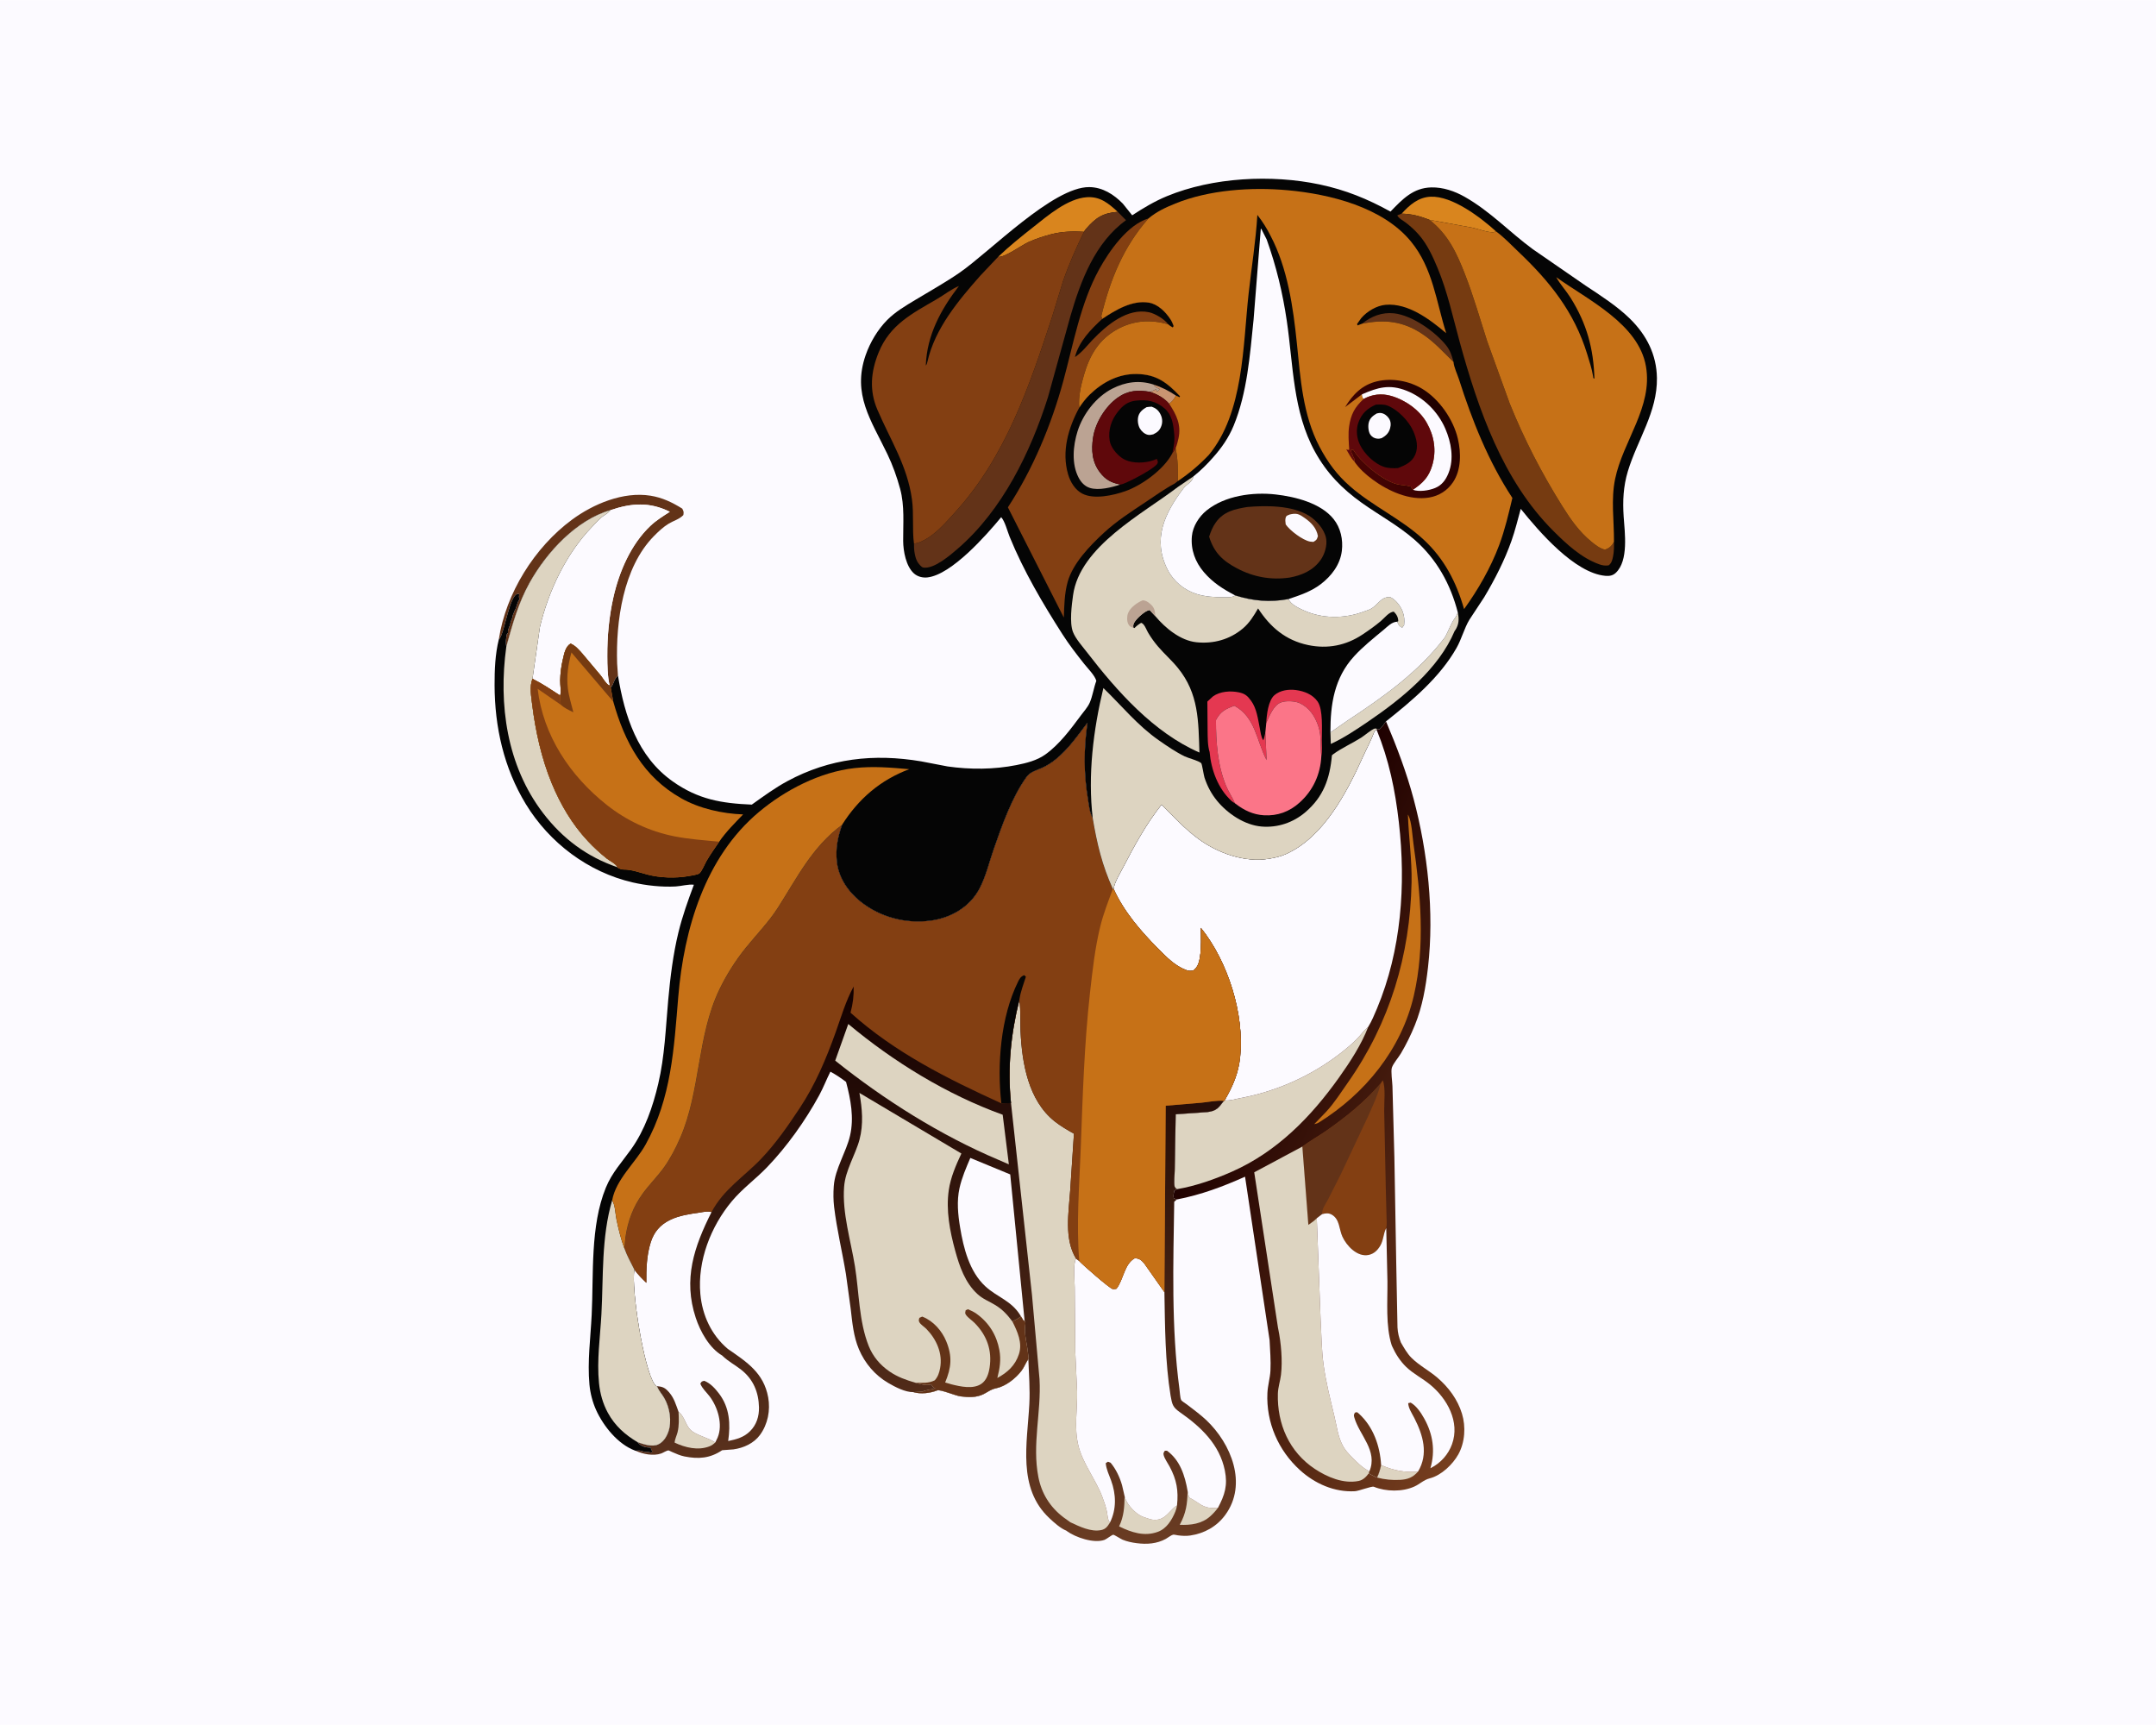 <svg version="1.1" xmlns="http://www.w3.org/2000/svg" style="display: block;" viewBox="0 0 2048 1638" width="1280" height="1024">
<defs>
	<linearGradient id="Gradient1" gradientUnits="userSpaceOnUse" x1="1170.15" y1="994.531" x2="1493.58" y2="1141.9">
		<stop class="stop0" offset="0" stop-opacity="1" stop-color="rgb(30,0,0)"/>
		<stop class="stop1" offset="1" stop-opacity="1" stop-color="rgb(119,63,31)"/>
	</linearGradient>
	<linearGradient id="Gradient2" gradientUnits="userSpaceOnUse" x1="872.069" y1="937.484" x2="893.431" y2="1473">
		<stop class="stop0" offset="0" stop-opacity="1" stop-color="rgb(19,0,0)"/>
		<stop class="stop1" offset="1" stop-opacity="1" stop-color="rgb(106,60,35)"/>
	</linearGradient>
	<linearGradient id="Gradient3" gradientUnits="userSpaceOnUse" x1="1371.59" y1="392.188" x2="1293.1" y2="441.743">
		<stop class="stop0" offset="0" stop-opacity="1" stop-color="rgb(31,0,0)"/>
		<stop class="stop1" offset="1" stop-opacity="1" stop-color="rgb(70,3,3)"/>
	</linearGradient>
</defs>
<path transform="translate(0,0)" fill="rgb(252,250,255)" d="M -0 -0 L 2048 0 L 2048 1638 L -0 1638 L -0 -0 z"/>
<path transform="translate(0,0)" fill="rgb(99,51,24)" d="M 473.83 607.117 C 480.482 563.259 507.718 519.709 543.242 493.468 C 563.647 478.397 592.108 466.464 617.932 470.611 C 629.097 472.404 638.57 476.935 648.084 482.89 C 649.425 485.624 649.636 485.832 649.126 489 C 645.429 492.945 639.878 494.356 635.3 497.113 C 630.041 500.282 625.387 504.679 621.105 509.038 C 591.876 538.789 584.875 590.113 586.224 630.163 L 587.017 641.517 C 582.762 645.326 583.267 649.681 580.123 652.914 L 579.096 650.871 C 577.047 642.256 576.919 631.8 576.885 622.929 C 576.812 604.326 578.484 585.811 582.549 567.624 C 588.074 542.905 599.224 516.837 617.842 499.229 C 623.371 494 629.882 489.982 636.269 485.899 C 617.016 476.384 600.029 477.561 580.003 484.302 C 547.359 493.643 519.214 524.432 503.137 553.219 C 492.343 572.544 486.763 592.946 480.936 614.103 C 480.18 609.771 480.614 606.243 481.51 602 L 482.5 601 C 482.471 599.993 482.433 599.123 482.711 598.141 L 483.005 597.25 L 483.755 595 L 484.5 594 C 484.697 592.308 484.786 590.866 485.487 589.297 C 485.976 588.201 486.491 587.189 486.755 586 C 487.011 584.848 486.963 584.291 487.474 583.143 L 488.005 582.005 L 488.755 580 C 489.581 578.559 490.021 577.646 490.51 576 C 491.061 574.145 491.856 571.679 492.755 570 L 493.5 569 C 492.746 566.953 492.994 566.22 493.225 564.087 L 491.75 563.944 C 484.342 564.257 479.109 600.454 474.827 605.933 L 473.83 607.117 z"/>
<path transform="translate(0,0)" fill="rgb(252,250,255)" d="M 580.003 484.302 C 600.029 477.561 617.016 476.384 636.269 485.899 C 629.882 489.982 623.371 494 617.842 499.229 C 599.224 516.837 588.074 542.905 582.549 567.624 C 578.484 585.811 576.812 604.326 576.885 622.929 C 576.919 631.8 577.047 642.256 579.096 650.871 L 578.325 650.62 C 575.785 649.374 572.65 644.007 570.857 641.665 L 553.078 620.5 C 549.862 616.962 546.535 612.922 542 611.097 C 536.952 614.183 535.97 620.644 534.665 626.107 C 533.108 632.621 532.256 639.302 532.125 646 C 532.042 650.289 533.232 656.504 532.124 660.431 C 523.258 654.683 515.347 649.258 505.817 644.512 L 512.898 595.253 C 521.065 560.919 537.883 525.512 562.577 499.984 C 566.154 496.286 569.875 491.755 574.305 489.094 C 576.355 487.863 577.766 486.69 579.412 484.944 L 580.003 484.302 z"/>
<path transform="translate(0,0)" fill="url(#Gradient1)" d="M 1307.85 692.009 L 1310.46 692.502 C 1312.94 690.177 1314.73 687.752 1316.59 684.943 C 1326.71 708.74 1336.09 733.466 1342.76 758.474 C 1356.29 809.202 1362.46 866.28 1356.48 918.5 C 1354.31 937.432 1351.21 955.626 1344.02 973.405 C 1340.31 982.589 1335.76 991.856 1330.71 1000.37 C 1328.37 1004.32 1323.61 1009.65 1322.17 1013.79 C 1321.03 1017.03 1322.57 1027.25 1322.69 1031.38 L 1324.54 1099.25 L 1326.28 1198.44 L 1327.49 1260.65 C 1327.78 1265.81 1328.85 1270.09 1330.72 1274.9 C 1333.62 1279.86 1336.64 1285.32 1340.72 1289.41 C 1347.91 1296.59 1357.53 1301.58 1365.3 1308.24 C 1375.99 1317.41 1384.59 1328.95 1388.75 1342.52 C 1392.53 1354.87 1391.61 1369.79 1385.24 1381.22 C 1379.9 1390.8 1369.09 1401.11 1358.23 1403.9 C 1352.27 1405.43 1348.99 1409.22 1343.55 1411.69 C 1332.08 1416.91 1316.59 1416.61 1305.03 1411.92 C 1303.05 1411.11 1290.91 1415.94 1287 1416.16 C 1267.56 1417.22 1249.07 1409.02 1234.84 1396.11 C 1214.25 1377.42 1202.63 1350.81 1203.92 1322.88 C 1204.25 1315.72 1206.43 1308.77 1206.81 1301.62 C 1207.31 1292.14 1206.42 1282.2 1206 1272.71 L 1182.68 1117.42 C 1161.51 1126.91 1140.76 1134.65 1117.9 1139.05 L 1114.97 1138 C 1114.51 1135.29 1114.87 1133.41 1115.5 1130.76 L 1118.16 1129.26 L 1117 1128.65 C 1116.92 1128.59 1115.88 1127.18 1115.84 1127 C 1114.9 1122.66 1115.87 1115.69 1115.89 1111.12 L 1116.81 1058.17 L 1147 1056.05 C 1155.63 1054.94 1157.47 1052.09 1162.6 1045.39 L 1163.29 1044.91 C 1171.07 1031.34 1176.39 1019.35 1178.01 1003.69 C 1182.2 963.009 1166.38 912.93 1140.71 881.105 C 1140.88 890.131 1141.24 899.227 1139.96 908.194 C 1139.25 913.242 1137.98 918.335 1133.71 921.5 C 1130.85 922.22 1129.26 922.13 1126.5 921.074 C 1115.88 917.021 1108.05 908.844 1100.21 900.958 C 1083.66 884.33 1067.56 865.687 1057.8 844.082 C 1058.92 837.122 1063.78 829.558 1067.03 823.282 C 1077.6 802.801 1088.95 782.091 1103.35 764.017 C 1114.65 775.128 1125.29 786.853 1138.07 796.315 C 1156.38 809.867 1182.12 819.241 1205.11 815.464 L 1206.5 815.218 C 1211.75 814.369 1216.61 813.138 1221.5 810.967 C 1257.27 795.076 1279.53 752.17 1294.9 718 C 1298.33 710.378 1302.48 702.852 1305.35 695.017 C 1305.88 693.567 1306.37 693.631 1307.65 692.864 L 1307.85 692.009 z"/>
<path transform="translate(0,0)" fill="rgb(221,212,193)" d="M 1311.93 1391.31 C 1323.56 1396.41 1334.25 1398.55 1346.97 1397.54 C 1342.1 1403.04 1337.37 1404.96 1330 1405.37 C 1322.59 1405.78 1315.26 1405.09 1308.08 1403.18 C 1309.96 1399.21 1311 1395.58 1311.93 1391.31 z"/>
<path transform="translate(0,0)" fill="rgb(198,113,23)" d="M 1337.4 773.5 L 1337.76 774.054 C 1341.06 780.289 1341.61 793.805 1342.66 801.186 C 1349.41 848.798 1354 898.097 1342.99 945.525 C 1331.16 996.45 1296.62 1038.67 1252.82 1065.93 C 1251.29 1066.9 1250.18 1067.07 1248.42 1067.5 L 1259.88 1055.59 C 1267.54 1047.29 1273.91 1037.21 1280.39 1027.98 C 1320.22 971.312 1339.53 906.939 1340.86 837.861 C 1341.28 816.232 1338.18 795.682 1337.42 774.289 L 1337.4 773.5 z"/>
<path transform="translate(0,0)" fill="rgb(131,63,18)" d="M 1311.44 1028.95 L 1313.5 1025.87 C 1316.4 1032.9 1314.72 1046.75 1314.86 1054.82 L 1316.36 1127.7 L 1317.06 1155.08 C 1317.08 1158.48 1317.58 1162.93 1316.81 1166.19 C 1313.98 1171.46 1314.32 1177.59 1311.08 1183.05 C 1308.52 1187.35 1305.08 1190.71 1299.98 1191.75 C 1289.38 1193.92 1279.18 1183.16 1275.16 1174.36 C 1271.93 1167.29 1272.71 1157.92 1265.13 1153.5 C 1262.05 1151.7 1259.15 1152.12 1255.88 1153 L 1250.82 1156.88 C 1248.4 1159.37 1245.65 1161.22 1242.82 1163.19 L 1237.11 1088.81 C 1244.51 1083.33 1252.68 1078.81 1260.25 1073.52 C 1279.09 1060.35 1296.39 1046.4 1311.44 1028.95 z"/>
<path transform="translate(0,0)" fill="rgb(99,51,24)" d="M 1237.11 1088.81 C 1244.51 1083.33 1252.68 1078.81 1260.25 1073.52 C 1279.09 1060.35 1296.39 1046.4 1311.44 1028.95 C 1309.06 1039.75 1303.8 1050.45 1299.33 1060.56 L 1273.35 1115.71 L 1261.81 1138.49 C 1259.49 1143.01 1255.61 1147.85 1255.88 1153 L 1250.82 1156.88 C 1248.4 1159.37 1245.65 1161.22 1242.82 1163.19 L 1237.11 1088.81 z"/>
<path transform="translate(0,0)" fill="rgb(221,212,193)" d="M 1163.29 1044.91 L 1164.32 1045 C 1168.61 1045.29 1174.09 1043.54 1178.35 1042.75 C 1212.69 1036.41 1245.79 1021.55 1273.36 1000.12 C 1278.75 995.922 1284.1 991.505 1288.9 986.625 C 1292.4 983.056 1295.16 979.103 1298.93 975.748 L 1299.72 975.064 C 1293.07 992.232 1282.6 1008.24 1271.99 1023.18 C 1245.28 1060.75 1212.93 1093.79 1170.18 1112.67 C 1153.8 1119.9 1135.82 1126.25 1118.16 1129.26 L 1117 1128.65 C 1116.92 1128.59 1115.88 1127.18 1115.84 1127 C 1114.9 1122.66 1115.87 1115.69 1115.89 1111.12 L 1116.81 1058.17 L 1147 1056.05 C 1155.63 1054.94 1157.47 1052.09 1162.6 1045.39 L 1163.29 1044.91 z"/>
<path transform="translate(0,0)" fill="rgb(221,212,193)" d="M 1237.11 1088.81 L 1242.82 1163.19 C 1245.65 1161.22 1248.4 1159.37 1250.82 1156.88 L 1254.44 1252.94 C 1255.27 1267.35 1255.33 1281.95 1257.28 1296.25 C 1259.54 1312.72 1263.74 1329.02 1267.6 1345.17 C 1269.83 1354.53 1270.79 1363.66 1275.24 1372.37 C 1278.42 1378.61 1284.22 1383.83 1289.19 1388.68 C 1292.13 1391.55 1294.95 1393.87 1298.5 1395.98 L 1300.81 1397.32 L 1300.17 1399.21 C 1297.65 1402.62 1294.81 1405.56 1290.48 1406.43 C 1276.13 1409.3 1260.8 1402.79 1249.08 1395.05 C 1224.6 1378.89 1213.06 1352.17 1213.86 1323.5 C 1214.03 1317.38 1216.08 1311.66 1216.81 1305.63 C 1218.43 1292.31 1216.89 1275.01 1214.18 1261.91 L 1213.97 1260.91 L 1191.4 1113.25 L 1237.11 1088.81 z"/>
<path transform="translate(0,0)" fill="rgb(252,250,255)" d="M 1255.88 1153 C 1259.15 1152.12 1262.05 1151.7 1265.13 1153.5 C 1272.71 1157.92 1271.93 1167.29 1275.16 1174.36 C 1279.18 1183.16 1289.38 1193.92 1299.98 1191.75 C 1305.08 1190.71 1308.52 1187.35 1311.08 1183.05 C 1314.32 1177.59 1313.98 1171.46 1316.81 1166.19 L 1317.94 1216.8 C 1318.13 1236.17 1316.1 1258.98 1321.97 1277.5 L 1322.56 1278.83 C 1325.71 1285.86 1330.09 1292.62 1335.64 1298.01 C 1342.45 1304.62 1350.99 1308.8 1358.28 1314.74 C 1374.7 1328.1 1387.01 1350.31 1379.25 1371.59 C 1375.74 1381.24 1368.6 1389.26 1359.41 1393.99 L 1358.77 1394.28 C 1363.58 1377.77 1361.17 1361.98 1352.9 1347.13 C 1349.89 1341.74 1345.47 1335.01 1340 1332 L 1337.66 1332.5 C 1337.82 1337.31 1341.28 1342.33 1343.46 1346.59 C 1351.76 1362.85 1357.12 1380.72 1346.97 1397.54 C 1334.25 1398.55 1323.56 1396.41 1311.93 1391.31 C 1311 1395.58 1309.96 1399.21 1308.08 1403.18 C 1305.28 1402.17 1302.76 1400.67 1300.17 1399.21 L 1300.81 1397.32 L 1298.5 1395.98 C 1294.95 1393.87 1292.13 1391.55 1289.19 1388.68 C 1284.22 1383.83 1278.42 1378.61 1275.24 1372.37 C 1270.79 1363.66 1269.83 1354.53 1267.6 1345.17 C 1263.74 1329.02 1259.54 1312.72 1257.28 1296.25 C 1255.33 1281.95 1255.27 1267.35 1254.44 1252.94 L 1250.82 1156.88 L 1255.88 1153 z"/>
<path transform="translate(0,0)" fill="rgb(99,51,24)" d="M 1300.81 1397.32 C 1309.06 1377.61 1291.28 1363.04 1286.47 1346.11 C 1285.82 1343.82 1286 1343.47 1287.06 1341.5 L 1289 1341.05 L 1290.65 1342.31 C 1304.53 1354.85 1310.88 1373.18 1311.93 1391.31 C 1311 1395.58 1309.96 1399.21 1308.08 1403.18 C 1305.28 1402.17 1302.76 1400.67 1300.17 1399.21 L 1300.81 1397.32 z"/>
<path transform="translate(0,0)" fill="rgb(252,250,255)" d="M 1057.8 844.082 C 1058.92 837.122 1063.78 829.558 1067.03 823.282 C 1077.6 802.801 1088.95 782.091 1103.35 764.017 C 1114.65 775.128 1125.29 786.853 1138.07 796.315 C 1156.38 809.867 1182.12 819.241 1205.11 815.464 L 1206.5 815.218 C 1211.75 814.369 1216.61 813.138 1221.5 810.967 C 1257.27 795.076 1279.53 752.17 1294.9 718 C 1298.33 710.378 1302.48 702.852 1305.35 695.017 C 1305.88 693.567 1306.37 693.631 1307.65 692.864 C 1319.44 721.804 1325.27 750.042 1328.8 780.954 C 1335.57 840.256 1331.19 902.301 1307.96 957.83 C 1305.59 963.496 1302.92 969.834 1299.72 975.064 L 1298.93 975.748 C 1295.16 979.103 1292.4 983.056 1288.9 986.625 C 1284.1 991.505 1278.75 995.922 1273.36 1000.12 C 1245.79 1021.55 1212.69 1036.41 1178.35 1042.75 C 1174.09 1043.54 1168.61 1045.29 1164.32 1045 L 1163.29 1044.91 C 1171.07 1031.34 1176.39 1019.35 1178.01 1003.69 C 1182.2 963.009 1166.38 912.93 1140.71 881.105 C 1140.88 890.131 1141.24 899.227 1139.96 908.194 C 1139.25 913.242 1137.98 918.335 1133.71 921.5 C 1130.85 922.22 1129.26 922.13 1126.5 921.074 C 1115.88 917.021 1108.05 908.844 1100.21 900.958 C 1083.66 884.33 1067.56 865.687 1057.8 844.082 z"/>
<path transform="translate(0,0)" fill="url(#Gradient2)" d="M 799.903 783.148 C 795.743 794.942 793.586 805.613 794.923 818.203 C 796.541 833.445 805.705 846.865 817.534 856.229 C 836.113 870.935 860.063 877.305 883.554 874.285 C 902.995 871.785 921.061 861.584 930.444 843.772 C 936.599 832.089 939.679 818.578 944.024 806.118 C 951.684 784.149 961.237 757.064 974.931 738.014 C 978.773 732.67 984.259 731.656 990 729.051 C 994.586 726.97 999.127 724.055 1003.03 720.876 C 1014.98 711.125 1023.7 698.43 1032.98 686.27 C 1029.46 711.11 1029.33 734.22 1033.48 759.003 C 1034.44 764.77 1034.95 771.084 1037.66 776.308 L 1038 776.955 C 1042.02 801.036 1046.94 821.667 1057.1 844.082 L 1057.8 844.082 C 1067.56 865.687 1083.66 884.33 1100.21 900.958 C 1108.05 908.844 1115.88 917.021 1126.5 921.074 C 1129.26 922.13 1130.85 922.22 1133.71 921.5 C 1137.98 918.335 1139.25 913.242 1139.96 908.194 C 1141.24 899.227 1140.88 890.131 1140.71 881.105 C 1166.38 912.93 1182.2 963.009 1178.01 1003.69 C 1176.39 1019.35 1171.07 1031.34 1163.29 1044.91 L 1162.6 1045.39 C 1157.47 1052.09 1155.63 1054.94 1147 1056.05 L 1116.81 1058.17 L 1115.89 1111.12 C 1115.87 1115.69 1114.9 1122.66 1115.84 1127 C 1115.88 1127.18 1116.92 1128.59 1117 1128.65 L 1118.16 1129.26 L 1115.5 1130.76 C 1114.87 1133.41 1114.51 1135.29 1114.97 1138 L 1117.9 1139.05 L 1115.4 1141.22 C 1114.53 1199.97 1112.53 1260.65 1120.36 1319.02 C 1120.79 1321.67 1120.91 1327.4 1122.04 1329.57 C 1122.59 1330.63 1126.56 1333.07 1127.65 1333.91 C 1133.73 1338.63 1140.18 1343.27 1145.79 1348.55 C 1169.55 1370.95 1185.24 1409.46 1163.93 1438.64 C 1155.85 1449.69 1144.01 1456.29 1130.54 1458.24 C 1126.57 1458.82 1122.9 1458.56 1118.93 1458.06 C 1117.91 1457.94 1115.28 1457.23 1114.36 1457.43 C 1112.58 1457.8 1109.21 1460.45 1107.47 1461.4 C 1098.85 1466.14 1089.37 1466.74 1079.74 1465.5 C 1075.19 1464.92 1070.53 1463.95 1066.29 1462.18 C 1064.76 1461.54 1058.42 1457.46 1057.49 1457.5 C 1056.18 1457.56 1051.1 1461.67 1049.19 1462.36 C 1039.1 1466.03 1021.53 1459.98 1013.42 1454.02 L 1012.93 1453.62 C 1007.35 1451.45 1001.14 1445.8 996.781 1441.71 C 966.236 1413.1 975.836 1370.43 977.767 1333.5 C 978.516 1319.18 977.354 1305.01 976.831 1290.72 L 976.402 1291.34 C 974.169 1294.64 972.82 1298.45 970.439 1301.6 C 964.882 1308.97 955.373 1316.49 946.222 1318.38 C 941.067 1319.45 938.942 1321.57 934.5 1323.84 C 927.51 1327.4 919.902 1327.01 912.394 1326.07 C 907.652 1325.47 893.158 1319.25 890.285 1320.4 C 883.667 1323.06 874.532 1324.11 867.621 1322.05 C 859.826 1322.19 850.19 1317.1 843.692 1313.3 C 831.145 1305.97 821.555 1294.65 815.89 1281.3 C 810.782 1269.26 809.579 1255.97 808.113 1243.12 L 803.566 1209.96 C 800.064 1188.56 794.868 1167.53 792.308 1145.95 C 791.558 1139.63 791.551 1133.16 791.97 1126.82 C 792.563 1117.86 795.658 1109.9 799 1101.66 C 802.085 1094.06 805.592 1086.45 807.463 1078.43 C 811.418 1061.49 808.058 1043.93 803.678 1027.4 C 798.857 1023.73 794.12 1020.55 788.791 1017.67 C 785.054 1025.09 782.106 1032.88 778.122 1040.18 C 765.058 1064.14 747.595 1088.72 728.646 1108.43 C 717.892 1119.62 705.242 1128.72 695.242 1140.66 C 675.224 1164.55 662.41 1197.45 665.274 1228.85 C 667.123 1249.13 675.728 1267.79 691.371 1280.99 C 709.547 1293.55 725.454 1303.74 729.705 1327.03 C 731.95 1339.33 729.311 1352.67 721.88 1362.74 C 716.005 1370.71 706.341 1375.07 696.719 1376.41 L 686 1377.21 C 674.455 1384.96 663.509 1385.8 650.109 1383.11 C 645.997 1382.29 642.167 1380.51 638.33 1378.87 C 637.917 1378.7 635.216 1377.33 634.847 1377.37 C 633.126 1377.55 629.886 1379.68 628.043 1380.32 C 620.592 1382.91 610.839 1380.97 603.86 1377.74 L 604.882 1377.63 L 606.166 1377.52 C 608.951 1377.25 610.917 1378.91 613.651 1378.82 C 615.532 1378.75 617.159 1379.16 619 1379.51 L 619.51 1378 L 618.307 1376.07 L 618.505 1374.75 L 617.82 1374.75 C 613.211 1374.65 609.35 1373.74 606.167 1370.24 L 605.599 1369.58 C 611.202 1371.49 619.227 1374.29 625 1371.81 C 629.844 1369.72 632.91 1364.96 634.692 1360.19 C 638.458 1350.11 636.259 1336.66 630.88 1327.5 C 628.764 1323.9 626.22 1321.2 624.432 1317.3 L 624.036 1316.41 C 622.854 1316.24 622.437 1315.49 621.764 1314.56 C 611.519 1300.4 599.397 1223.94 602.587 1205.7 C 599.217 1198.79 595.599 1192.71 593.062 1185.36 L 594.184 1174.38 C 596.454 1159.36 601.443 1145.91 610.41 1133.56 C 616.673 1124.93 624.342 1117.41 630.62 1108.71 C 636.626 1100.38 641.948 1090.07 646.046 1080.66 C 665.53 1035.96 661.927 984.006 683.391 939.453 C 689.971 925.796 698.515 912.295 708.003 900.478 C 718.141 887.852 730.017 875.778 738.757 862.14 C 757.373 833.092 771.255 804.343 799.903 783.148 z"/>
<path transform="translate(0,0)" fill="rgb(221,212,193)" d="M 1128.11 1415.91 L 1129.5 1422.12 L 1130.84 1422.81 C 1139.71 1427.49 1142.56 1432.46 1153.63 1432.06 L 1156.94 1431.94 C 1154.9 1434.71 1152.37 1437.48 1149.83 1439.78 C 1141.6 1447.24 1131.22 1448.48 1120.64 1448.06 C 1126.64 1436.99 1127.88 1428.33 1128.11 1415.91 z"/>
<path transform="translate(0,0)" fill="rgb(221,212,193)" d="M 644.536 1340.67 L 645.173 1341.21 C 650.491 1345.85 651.369 1353.65 656.105 1358.05 C 661.574 1363.13 672.798 1365.38 679.465 1369.83 C 677.762 1371.41 676.155 1372.68 673.965 1373.53 C 663.078 1377.75 650.969 1374.76 640.844 1370.01 C 640.988 1366.83 642.843 1363.29 643.616 1360.14 C 645.205 1353.65 644.866 1347.28 644.536 1340.67 z"/>
<path transform="translate(0,0)" fill="rgb(221,212,193)" d="M 1068.27 1420.91 C 1069.69 1427.48 1076.2 1434.78 1081.81 1438.44 C 1084.57 1440.24 1087.39 1441.11 1090.5 1442.09 L 1091.67 1442.48 C 1095.43 1443.69 1099.94 1443.72 1103.54 1441.97 C 1109.55 1439.05 1112.67 1432.88 1118.05 1429.66 C 1117.75 1431.71 1117.25 1433.62 1116.46 1435.53 C 1113.21 1443.36 1108.34 1451.58 1099.93 1454.7 C 1087.03 1459.48 1074.71 1455.25 1063.04 1449.59 C 1067.57 1440.2 1068.1 1431.12 1068.27 1420.91 z"/>
<path transform="translate(0,0)" fill="rgb(252,250,255)" d="M 969.793 1250.04 L 969.209 1249.06 C 960.666 1235.13 947.302 1231.9 936.151 1221.7 C 920.877 1207.74 915.224 1185.19 911.988 1165.5 C 909.967 1153.2 908.733 1140.63 911.432 1128.34 C 913.608 1118.44 917.742 1108.91 921.722 1099.61 L 959.622 1115.26 L 973.225 1253.72 L 972.512 1254.48 L 969.793 1250.04 z"/>
<path transform="translate(0,0)" fill="rgb(221,212,193)" d="M 805.781 972.393 C 848.738 1008.33 899.653 1039.52 952.457 1058.57 L 958.325 1105.69 L 948.248 1101.32 C 893.19 1078 840.05 1044.51 793.372 1007.19 L 805.781 972.393 z"/>
<path transform="translate(0,0)" fill="rgb(252,250,255)" d="M 602.587 1205.7 C 605.971 1210.38 609.837 1214.24 613.995 1218.23 C 613.825 1205.32 614.219 1192.04 618.174 1179.64 C 621.272 1169.92 627.069 1163.17 636.193 1158.64 C 645.096 1154.21 655.434 1152.82 665.167 1151.4 C 668.678 1150.88 672.458 1149.9 675.9 1151.03 C 659.258 1184.04 648.794 1214.81 660.917 1251.52 C 665.181 1264.43 673.825 1280.19 686.016 1287.28 L 686.585 1287.84 C 691.828 1292.87 698.426 1296.33 704.12 1300.82 C 715.58 1309.87 720.661 1322.15 720.959 1336.5 C 721.137 1345.03 718.642 1353.01 712.526 1359.11 C 706.65 1364.98 699.588 1366.86 691.707 1368.5 C 693.98 1352.49 693.24 1336.85 682.992 1323.41 C 679.211 1318.45 674.889 1313.66 669 1311.28 C 666.451 1311.92 666.59 1311.75 665.243 1314 C 667.127 1318.73 670.979 1322.01 674.024 1326 C 681.889 1336.32 686.859 1352.89 681.657 1365.26 L 679.465 1369.83 C 672.798 1365.38 661.574 1363.13 656.105 1358.05 C 651.369 1353.65 650.491 1345.85 645.173 1341.21 L 644.536 1340.67 C 642.101 1334.09 640.409 1327.81 635.713 1322.37 C 631.944 1318 629.699 1316.81 624.036 1316.41 C 622.854 1316.24 622.437 1315.49 621.764 1314.56 C 611.519 1300.4 599.397 1223.94 602.587 1205.7 z"/>
<path transform="translate(0,0)" fill="rgb(221,212,193)" d="M 968.261 949.67 L 968.41 950.756 C 969.64 960.144 969.025 969.785 969.437 979.24 C 970.748 1009.33 976.722 1044.89 1001.74 1064.81 C 1007.45 1069.35 1013.82 1073.01 1020.15 1076.59 L 1016.61 1130.21 C 1015.18 1151.17 1010.61 1176.52 1022.15 1195.25 C 1019.09 1200.32 1020.88 1216.25 1020.89 1222.57 L 1021.4 1283.46 L 1023.16 1321.5 C 1023.54 1338.95 1020.13 1355.41 1024.35 1372.81 C 1028.44 1389.64 1040.62 1404.68 1046.89 1420.97 C 1048.69 1425.66 1050.35 1430.47 1051.42 1435.39 C 1052.23 1439.13 1051.92 1442.83 1054.34 1445.96 C 1052.18 1449.44 1050.39 1452.12 1046.17 1453.03 C 1036.41 1455.14 1025.31 1449.64 1016.75 1445.64 L 1010.07 1440.84 C 997.461 1431.2 989.422 1418.38 986.368 1402.76 C 980.257 1371.5 989.221 1341.09 987.448 1309.78 L 980.258 1229.41 L 960.356 1047.49 C 956.947 1014.35 960.18 981.906 968.261 949.67 z"/>
<path transform="translate(0,0)" fill="rgb(252,250,255)" d="M 1025.21 1197.54 C 1028.36 1201.08 1054.24 1223.73 1057 1224.09 C 1058.08 1224.22 1059.44 1223.98 1060.5 1223.85 C 1067.28 1215.33 1067.88 1200.23 1078 1194.81 C 1082.23 1195.13 1083.9 1196.31 1086.75 1199.56 L 1106.08 1227.06 C 1106.66 1259.45 1106.73 1293.46 1111.96 1325.48 C 1113.45 1333.7 1113.89 1336.32 1120.94 1341.24 C 1140.8 1355.1 1158.48 1371.73 1163.49 1396.5 C 1166.33 1410.57 1163.42 1419.7 1156.94 1431.94 L 1153.63 1432.06 C 1142.56 1432.46 1139.71 1427.49 1130.84 1422.81 L 1129.5 1422.12 L 1128.11 1415.91 C 1125.59 1401.43 1121 1386.68 1108.5 1377.67 L 1106.5 1377.7 C 1105.46 1379.43 1104.83 1379.87 1105.39 1381.94 C 1106.33 1385.41 1109.22 1389.37 1110.97 1392.63 C 1117.76 1405.31 1119.53 1415.53 1118.05 1429.66 C 1112.67 1432.88 1109.55 1439.05 1103.54 1441.97 C 1099.94 1443.72 1095.43 1443.69 1091.67 1442.48 L 1090.5 1442.09 C 1087.39 1441.11 1084.57 1440.24 1081.81 1438.44 C 1076.2 1434.78 1069.69 1427.48 1068.27 1420.91 L 1065.86 1410.5 C 1063.78 1403.1 1059.97 1394.96 1054.97 1389.1 L 1052.5 1388.11 L 1050.35 1389.5 C 1050.81 1395.25 1053.49 1400.61 1055.45 1405.98 C 1060.24 1419.14 1060.69 1433.23 1054.34 1445.96 C 1051.92 1442.83 1052.23 1439.13 1051.42 1435.39 C 1050.35 1430.47 1048.69 1425.66 1046.89 1420.97 C 1040.62 1404.68 1028.44 1389.64 1024.35 1372.81 C 1020.13 1355.41 1023.54 1338.95 1023.16 1321.5 L 1021.4 1283.46 L 1020.89 1222.57 C 1020.88 1216.25 1019.09 1200.32 1022.15 1195.25 L 1025.21 1197.54 z"/>
<path transform="translate(0,0)" fill="rgb(221,212,193)" d="M 869.474 1313.1 C 860.512 1310.46 852.531 1307.68 844.766 1302.3 C 836.011 1296.24 829.234 1288.27 825.248 1278.35 C 815.842 1254.95 816.123 1227.24 812.111 1202.5 C 808.167 1178.18 799.952 1151.87 801.81 1127.19 C 802.439 1118.83 805.01 1111.91 808.093 1104.18 C 810.939 1097.04 814.451 1089.7 816.428 1082.29 C 820.364 1067.54 819.001 1052.65 816.361 1037.84 L 913.229 1095.41 C 908.029 1106.53 903.001 1118.02 901.235 1130.27 C 898.479 1149.38 902.238 1169 907.281 1187.45 C 911.398 1202.51 916.666 1218.08 928.532 1228.93 C 933.67 1233.63 939.36 1235.7 945.19 1239.2 C 952.118 1243.34 956.894 1248.51 961.678 1254.94 C 964.527 1253.48 967.386 1252.18 969.793 1250.04 L 972.512 1254.48 L 973.225 1253.72 C 974.203 1255.75 974.183 1256.53 973.837 1258.74 C 972.671 1266.19 975.653 1276.63 976.414 1284.26 C 976.583 1285.96 977.326 1289.23 976.831 1290.72 L 976.402 1291.34 C 974.169 1294.64 972.82 1298.45 970.439 1301.6 C 964.882 1308.97 955.373 1316.49 946.222 1318.38 C 941.067 1319.45 938.942 1321.57 934.5 1323.84 C 927.51 1327.4 919.902 1327.01 912.394 1326.07 C 907.652 1325.47 893.158 1319.25 890.285 1320.4 C 883.667 1323.06 874.532 1324.11 867.621 1322.05 L 876.5 1321.54 C 877.767 1320.23 885.794 1319.41 888.5 1318.51 C 886.618 1317.89 886.03 1316.86 884.965 1315.3 L 884.553 1314.68 C 879.818 1316.19 874.105 1314.37 869.474 1313.1 z"/>
<path transform="translate(0,0)" fill="rgb(99,51,24)" d="M 869.474 1313.1 C 875.814 1313.21 882.111 1313.79 887.921 1310.83 C 890.963 1307.46 892.187 1303.72 893.015 1299.3 C 895.62 1285.37 889.627 1271.91 879.971 1262 C 878.033 1260.01 874.688 1258.04 873.325 1255.68 C 872.38 1254.05 872.891 1253.2 873.317 1251.5 L 876 1250.29 L 876.743 1250.58 C 886.731 1254.66 894.749 1263.83 898.803 1273.65 C 904.794 1288.17 903.692 1298.72 897.812 1312.88 L 904 1314.69 C 912.475 1316.79 924.278 1319.42 932.065 1314.25 C 937.139 1310.88 939.131 1304.54 940.014 1298.81 C 942.539 1282.43 937.506 1268.27 925.946 1256.5 C 923.315 1253.82 919.649 1251.62 917.507 1248.56 C 916.364 1246.93 917.003 1246.16 917.302 1244.27 L 919.5 1243.3 C 922.442 1244.56 925.264 1245.9 927.862 1247.79 C 939.509 1256.26 946.693 1267.94 949.301 1282 C 951.051 1291.43 949.701 1299.4 947.37 1308.61 C 957.054 1303.35 964.347 1296.77 967.883 1285.99 C 971.426 1275.18 966.446 1264.45 961.678 1254.94 C 964.527 1253.48 967.386 1252.18 969.793 1250.04 L 972.512 1254.48 L 973.225 1253.72 C 974.203 1255.75 974.183 1256.53 973.837 1258.74 C 972.671 1266.19 975.653 1276.63 976.414 1284.26 C 976.583 1285.96 977.326 1289.23 976.831 1290.72 L 976.402 1291.34 C 974.169 1294.64 972.82 1298.45 970.439 1301.6 C 964.882 1308.97 955.373 1316.49 946.222 1318.38 C 941.067 1319.45 938.942 1321.57 934.5 1323.84 C 927.51 1327.4 919.902 1327.01 912.394 1326.07 C 907.652 1325.47 893.158 1319.25 890.285 1320.4 C 883.667 1323.06 874.532 1324.11 867.621 1322.05 L 876.5 1321.54 C 877.767 1320.23 885.794 1319.41 888.5 1318.51 C 886.618 1317.89 886.03 1316.86 884.965 1315.3 L 884.553 1314.68 C 879.818 1316.19 874.105 1314.37 869.474 1313.1 z"/>
<path transform="translate(0,0)" fill="rgb(131,63,18)" d="M 799.903 783.148 C 795.743 794.942 793.586 805.613 794.923 818.203 C 796.541 833.445 805.705 846.865 817.534 856.229 C 836.113 870.935 860.063 877.305 883.554 874.285 C 902.995 871.785 921.061 861.584 930.444 843.772 C 936.599 832.089 939.679 818.578 944.024 806.118 C 951.684 784.149 961.237 757.064 974.931 738.014 C 978.773 732.67 984.259 731.656 990 729.051 C 994.586 726.97 999.127 724.055 1003.03 720.876 C 1014.98 711.125 1023.7 698.43 1032.98 686.27 C 1029.46 711.11 1029.33 734.22 1033.48 759.003 C 1034.44 764.77 1034.95 771.084 1037.66 776.308 L 1038 776.955 C 1042.02 801.036 1046.94 821.667 1057.1 844.082 L 1057.8 844.082 C 1067.56 865.687 1083.66 884.33 1100.21 900.958 C 1108.05 908.844 1115.88 917.021 1126.5 921.074 C 1129.26 922.13 1130.85 922.22 1133.71 921.5 C 1137.98 918.335 1139.25 913.242 1139.96 908.194 C 1141.24 899.227 1140.88 890.131 1140.71 881.105 C 1166.38 912.93 1182.2 963.009 1178.01 1003.69 C 1176.39 1019.35 1171.07 1031.34 1163.29 1044.91 L 1162.6 1045.39 C 1155.72 1044.77 1148.3 1046.46 1141.41 1047.13 L 1107.3 1049.99 L 1106.08 1227.06 L 1086.75 1199.56 C 1083.9 1196.31 1082.23 1195.13 1078 1194.81 C 1067.88 1200.23 1067.28 1215.33 1060.5 1223.85 C 1059.44 1223.98 1058.08 1224.22 1057 1224.09 C 1054.24 1223.73 1028.36 1201.08 1025.21 1197.54 L 1022.15 1195.25 C 1010.61 1176.52 1015.18 1151.17 1016.61 1130.21 L 1020.15 1076.59 C 1013.82 1073.01 1007.45 1069.35 1001.74 1064.81 C 976.722 1044.89 970.748 1009.33 969.437 979.24 C 969.025 969.785 969.64 960.144 968.41 950.756 L 968.261 949.67 C 960.18 981.906 956.947 1014.35 960.356 1047.49 L 951.17 1047.72 C 900.173 1024.5 849.979 999.541 807.926 961.649 C 810.218 952.877 811.111 945.854 810.89 936.776 C 803.32 950.724 799.185 965.231 793.885 980.057 C 784.842 1005.35 774.518 1029.85 759.612 1052.34 C 748.431 1069.21 737.307 1085.35 723.332 1100.09 C 707.043 1117.27 687.227 1129.36 675.9 1151.03 C 672.458 1149.9 668.678 1150.88 665.167 1151.4 C 655.434 1152.82 645.096 1154.21 636.193 1158.64 C 627.069 1163.17 621.272 1169.92 618.174 1179.64 C 614.219 1192.04 613.825 1205.32 613.995 1218.23 C 609.837 1214.24 605.971 1210.38 602.587 1205.7 C 599.217 1198.79 595.599 1192.71 593.062 1185.36 L 594.184 1174.38 C 596.454 1159.36 601.443 1145.91 610.41 1133.56 C 616.673 1124.93 624.342 1117.41 630.62 1108.71 C 636.626 1100.38 641.948 1090.07 646.046 1080.66 C 665.53 1035.96 661.927 984.006 683.391 939.453 C 689.971 925.796 698.515 912.295 708.003 900.478 C 718.141 887.852 730.017 875.778 738.757 862.14 C 757.373 833.092 771.255 804.343 799.903 783.148 z"/>
<path transform="translate(0,0)" fill="rgb(5,5,5)" d="M 951.17 1047.72 C 947.034 1011.01 950.474 965.933 966.979 932.385 C 968.473 929.346 969.658 927.158 973 926.044 L 974.482 927.5 C 972.296 934.454 969.493 941.599 968.383 948.814 L 968.261 949.67 C 960.18 981.906 956.947 1014.35 960.356 1047.49 L 951.17 1047.72 z"/>
<path transform="translate(0,0)" fill="rgb(198,113,23)" d="M 1057.1 844.082 L 1057.8 844.082 C 1067.56 865.687 1083.66 884.33 1100.21 900.958 C 1108.05 908.844 1115.88 917.021 1126.5 921.074 C 1129.26 922.13 1130.85 922.22 1133.71 921.5 C 1137.98 918.335 1139.25 913.242 1139.96 908.194 C 1141.24 899.227 1140.88 890.131 1140.71 881.105 C 1166.38 912.93 1182.2 963.009 1178.01 1003.69 C 1176.39 1019.35 1171.07 1031.34 1163.29 1044.91 L 1162.6 1045.39 C 1155.72 1044.77 1148.3 1046.46 1141.41 1047.13 L 1107.3 1049.99 L 1106.08 1227.06 L 1086.75 1199.56 C 1083.9 1196.31 1082.23 1195.13 1078 1194.81 C 1067.88 1200.23 1067.28 1215.33 1060.5 1223.85 C 1059.44 1223.98 1058.08 1224.22 1057 1224.09 C 1054.24 1223.73 1028.36 1201.08 1025.21 1197.54 C 1022.27 1162.18 1025.28 1125.94 1026.61 1090.5 C 1028.45 1041.22 1029.92 991.726 1035.41 942.686 C 1037.74 921.782 1040.1 900.457 1045.09 880 C 1048.11 867.639 1052.72 855.991 1057.1 844.082 z"/>
<path transform="translate(0,0)" fill="rgb(5,5,5)" d="M 587.017 641.517 C 593.402 679.938 605.515 718.254 638.944 741.933 C 663.183 759.103 685.299 762.811 714.143 764.017 C 725.145 756.181 735.985 748.194 747.89 741.757 C 788.206 719.959 830.227 715.394 875.002 722.936 L 900.165 727.769 C 921.681 730.819 944.215 730.716 965.56 726.466 C 974.922 724.602 984.941 722.131 992.819 716.518 C 1006.31 706.911 1016.85 692.623 1026.64 679.453 C 1029.53 675.565 1033.3 671.457 1035.22 667.006 C 1037.93 660.737 1038.94 653.081 1041.41 646.476 C 1040.06 641.379 1033.27 634.647 1029.81 630.276 C 1022.59 621.154 1015.57 612.118 1009.29 602.306 C 990.43 572.847 972.238 541.998 959.03 509.538 C 956.95 504.427 954.613 494.988 951.051 491.029 C 936.99 508.028 903.991 545.624 881 548.227 C 876.473 548.739 871.608 547.537 868.163 544.448 C 860.585 537.653 857.994 523.248 857.928 513.564 C 857.816 497.012 859.426 480.205 855.031 464.063 C 851.949 452.745 848.042 441.766 842.964 431.181 C 827.561 399.072 809.308 374.341 822.309 337.034 C 826.501 325.004 833.704 312.878 842.696 303.789 C 850.561 295.839 860.21 290.23 869.712 284.496 C 883.751 276.024 898.097 268.048 911.602 258.725 C 940.288 238.922 1000.39 177.148 1034.73 177.507 C 1047.32 177.639 1057.99 184.397 1066.57 193.193 L 1075.47 204.285 C 1086.07 197.374 1096.76 190.955 1108.5 186.11 C 1152 168.155 1207.83 165.311 1253.64 175.023 C 1278.21 180.233 1298.89 188.661 1320.84 200.767 C 1332.11 189.08 1342.36 178.167 1359.66 177.794 C 1370.78 177.554 1381.82 181.345 1391.41 186.793 C 1415.78 200.649 1433.67 220.025 1455.9 236.396 L 1506.14 271.064 C 1520.57 280.646 1535.91 290.381 1548.32 302.544 C 1564.02 317.934 1573.61 336.585 1573.93 358.81 C 1574.41 391.188 1555.3 417.61 1546.28 447.516 C 1541.99 461.768 1541.33 475.759 1542.33 490.502 C 1543.36 505.743 1547.17 532.256 1534.86 543.857 C 1532.04 546.514 1528.88 547.044 1525.12 546.733 C 1495.97 544.31 1461.99 504.805 1444.57 483.106 C 1441.75 493.248 1439.26 503.632 1435.74 513.561 C 1429.2 532.054 1419.93 550.169 1409.89 566.991 L 1395.75 588.473 C 1390.87 596.615 1388.4 606.707 1383.56 615.235 C 1367.66 643.244 1341.44 665.22 1316.59 684.943 C 1314.73 687.752 1312.94 690.177 1310.46 692.502 L 1307.85 692.009 L 1307.65 692.864 C 1306.37 693.631 1305.88 693.567 1305.35 695.017 C 1302.48 702.852 1298.33 710.378 1294.9 718 C 1279.53 752.17 1257.27 795.076 1221.5 810.967 C 1216.61 813.138 1211.75 814.369 1206.5 815.218 L 1205.11 815.464 C 1182.12 819.241 1156.38 809.867 1138.07 796.315 C 1125.29 786.853 1114.65 775.128 1103.35 764.017 C 1088.95 782.091 1077.6 802.801 1067.03 823.282 C 1063.78 829.558 1058.92 837.122 1057.8 844.082 L 1057.1 844.082 C 1046.94 821.667 1042.02 801.036 1038 776.955 L 1037.66 776.308 C 1034.95 771.084 1034.44 764.77 1033.48 759.003 C 1029.33 734.22 1029.46 711.11 1032.98 686.27 C 1023.7 698.43 1014.98 711.125 1003.03 720.876 C 999.127 724.055 994.586 726.97 990 729.051 C 984.259 731.656 978.773 732.67 974.931 738.014 C 961.237 757.064 951.684 784.149 944.024 806.118 C 939.679 818.578 936.599 832.089 930.444 843.772 C 921.061 861.584 902.995 871.785 883.554 874.285 C 860.063 877.305 836.113 870.935 817.534 856.229 C 805.705 846.865 796.541 833.445 794.923 818.203 C 793.586 805.613 795.743 794.942 799.903 783.148 C 771.255 804.343 757.373 833.092 738.757 862.14 C 730.017 875.778 718.141 887.852 708.003 900.478 C 698.515 912.295 689.971 925.796 683.391 939.453 C 661.927 984.006 665.53 1035.96 646.046 1080.66 C 641.948 1090.07 636.626 1100.38 630.62 1108.71 C 624.342 1117.41 616.673 1124.93 610.41 1133.56 C 601.443 1145.91 596.454 1159.36 594.184 1174.38 L 593.062 1185.36 C 595.599 1192.71 599.217 1198.79 602.587 1205.7 C 599.397 1223.94 611.519 1300.4 621.764 1314.56 C 622.437 1315.49 622.854 1316.24 624.036 1316.41 L 624.432 1317.3 C 626.22 1321.2 628.764 1323.9 630.88 1327.5 C 636.259 1336.66 638.458 1350.11 634.692 1360.19 C 632.91 1364.96 629.844 1369.72 625 1371.81 C 619.227 1374.29 611.202 1371.49 605.599 1369.58 L 606.167 1370.24 C 609.35 1373.74 613.211 1374.65 617.82 1374.75 L 618.505 1374.75 L 618.307 1376.07 L 619.51 1378 L 619 1379.51 C 617.159 1379.16 615.532 1378.75 613.651 1378.82 C 610.917 1378.91 608.951 1377.25 606.166 1377.52 L 604.882 1377.63 L 603.86 1377.74 L 603.086 1377.51 C 586.883 1371.46 573.211 1354.33 566.261 1339.05 C 562.905 1331.67 560.68 1323.04 559.934 1314.98 C 557.886 1292.83 560.951 1270.77 562.046 1248.69 C 563.961 1210.06 560.539 1164.4 575.498 1127.83 C 581.327 1113.58 590.738 1103.63 599.5 1091.36 C 612.553 1073.09 620.147 1050.9 625.263 1029.21 C 631.453 1002.97 632.345 976.073 634.767 949.34 C 636.692 928.1 639.393 906.149 644.432 885.438 C 648.193 869.981 653.561 855.01 659.129 840.127 C 654.024 839.421 647.071 841.484 641.731 841.767 C 628.53 842.468 613.834 840.891 601 837.925 C 558.732 828.158 521.858 800.3 499.416 763.411 C 478.607 729.205 469.91 690.326 469.803 650.584 C 469.765 636.151 470.337 621.185 473.83 607.117 L 474.827 605.933 C 479.109 600.454 484.342 564.257 491.75 563.944 L 493.225 564.087 C 492.994 566.22 492.746 566.953 493.5 569 L 492.755 570 C 491.856 571.679 491.061 574.145 490.51 576 C 490.021 577.646 489.581 578.559 488.755 580 L 488.005 582.005 L 487.474 583.143 C 486.963 584.291 487.011 584.848 486.755 586 C 486.491 587.189 485.976 588.201 485.487 589.297 C 484.786 590.866 484.697 592.308 484.5 594 L 483.755 595 L 483.005 597.25 L 482.711 598.141 C 482.433 599.123 482.471 599.993 482.5 601 L 481.51 602 C 480.614 606.243 480.18 609.771 480.936 614.103 C 486.763 592.946 492.343 572.544 503.137 553.219 C 519.214 524.432 547.359 493.643 580.003 484.302 L 579.412 484.944 C 577.766 486.69 576.355 487.863 574.305 489.094 C 569.875 491.755 566.154 496.286 562.577 499.984 C 537.883 525.512 521.065 560.919 512.898 595.253 L 505.817 644.512 C 515.347 649.258 523.258 654.683 532.124 660.431 C 533.232 656.504 532.042 650.289 532.125 646 C 532.256 639.302 533.108 632.621 534.665 626.107 C 535.97 620.644 536.952 614.183 542 611.097 C 546.535 612.922 549.862 616.962 553.078 620.5 L 570.857 641.665 C 572.65 644.007 575.785 649.374 578.325 650.62 L 579.096 650.871 L 580.123 652.914 C 583.267 649.681 582.762 645.326 587.017 641.517 z"/>
<path transform="translate(0,0)" fill="rgb(99,51,24)" d="M 1293.77 307.266 C 1302.52 300.23 1312.7 296.189 1324.11 297.388 C 1341.26 299.192 1363.29 314.707 1373.83 328.005 C 1377.59 332.752 1379.24 337.826 1380.73 343.621 C 1370.8 334.089 1362.7 324.744 1351.08 317.01 C 1332.65 304.738 1315.04 302.932 1293.77 307.266 z"/>
<path transform="translate(0,0)" fill="rgb(228,56,81)" d="M 1202.85 686.433 C 1203.13 678.904 1204.73 665.117 1210.61 660.049 C 1216.02 655.387 1224.13 654.297 1231.02 655.206 C 1238.87 656.243 1246.9 659.371 1251.59 666.078 C 1257 673.831 1255.54 693.128 1255.59 702.494 C 1255.61 707.465 1256.12 713.232 1255.14 718.089 C 1254.01 708.261 1255.49 699.117 1252.26 689.427 C 1249.17 680.138 1243.74 671.908 1234.65 667.671 C 1230.19 665.593 1221.35 665.145 1216.65 667.016 C 1209.51 669.859 1205.83 679.989 1202.85 686.433 z"/>
<path transform="translate(0,0)" fill="rgb(217,133,30)" d="M 1331.43 202.726 C 1338.88 194.516 1347.28 187.131 1358.95 186.635 C 1379.62 185.755 1406.48 206.338 1421.14 219.598 C 1419.79 220.167 1418.9 220.438 1417.4 220.387 C 1411.5 220.182 1404.43 217.32 1398.53 216.048 L 1357.88 208.602 C 1348.61 205.011 1341.42 203.006 1331.43 202.726 z"/>
<path transform="translate(0,0)" fill="rgb(228,56,81)" d="M 1149.01 714.064 C 1147.11 707.97 1147.22 700.552 1147.11 694.186 L 1146.88 666.134 L 1152.18 661.256 C 1158.88 656.365 1168.95 655.74 1176.89 657.407 C 1182.74 658.637 1185.1 660.826 1188.44 665.424 C 1193.82 672.802 1194.93 682.722 1196.71 691.581 C 1197.41 695.058 1197.89 700.058 1200 702.931 C 1200.98 700.61 1201.39 698.165 1201.94 695.71 L 1203.15 721.735 C 1193.53 703.361 1192.63 680.952 1172.52 670.102 C 1164.04 673.208 1159.33 675.577 1155.04 683.707 C 1155.05 704.666 1156.55 726.721 1164.71 746.319 C 1167.07 751.993 1170.65 757.101 1173.03 762.723 C 1171.83 762.034 1170.87 761.457 1169.83 760.521 C 1156.99 748.87 1150.49 730.963 1149.01 714.064 z"/>
<path transform="translate(0,0)" fill="rgb(221,212,193)" d="M 1384.81 581.578 C 1386.12 587.829 1385.92 593.029 1382.23 598.531 L 1381.77 599.107 C 1366.71 635.009 1331.46 663.462 1300.06 684.814 C 1288.49 692.683 1276.9 700.532 1264.15 706.397 L 1263.79 695.425 L 1279.81 684.322 C 1313.86 661.855 1347.56 638.132 1372.45 605.208 C 1375.92 599.385 1377.94 592.381 1381.94 587.003 C 1383.25 585.229 1384.04 583.646 1384.81 581.578 z"/>
<path transform="translate(0,0)" fill="rgb(217,133,30)" d="M 948.17 243.709 C 958.668 233.643 970 224.558 981.411 215.559 C 995.316 204.594 1014.06 188.363 1032.37 187.112 C 1045.04 186.246 1052.9 192.905 1061.75 200.994 C 1047.5 202.045 1040.66 206.727 1031.49 217.338 C 1030.78 218.159 1030.22 219.01 1029.69 219.957 C 1019.23 219.305 1008.71 219.647 998.5 222.297 C 991.406 224.138 983.871 226.632 977.161 229.62 C 970.592 232.545 954.302 244.618 948.17 243.709 z"/>
<path transform="translate(0,0)" fill="rgb(221,212,193)" d="M 480.936 614.103 C 486.763 592.946 492.343 572.544 503.137 553.219 C 519.214 524.432 547.359 493.643 580.003 484.302 L 579.412 484.944 C 577.766 486.69 576.355 487.863 574.305 489.094 C 569.875 491.755 566.154 496.286 562.577 499.984 C 537.883 525.512 521.065 560.919 512.898 595.253 L 505.817 644.512 C 502.806 651.736 504.635 661.657 505.576 669.233 C 508.691 694.322 514.434 720.302 524.105 743.728 C 532.446 763.931 543.344 782.476 558.281 798.531 C 563.846 804.512 569.956 810.104 576.34 815.202 C 579.105 817.41 585.473 820.497 586.618 823.556 C 557.51 813.614 534.423 796.38 515.76 771.923 C 481.409 726.906 473.372 668.818 480.936 614.103 z"/>
<path transform="translate(0,0)" fill="rgb(221,212,193)" d="M 581.499 1139.83 C 584.513 1144.79 584.436 1152.56 585.651 1158.3 C 587.521 1167.14 589.852 1176.91 593.062 1185.36 C 595.599 1192.71 599.217 1198.79 602.587 1205.7 C 599.397 1223.94 611.519 1300.4 621.764 1314.56 C 622.437 1315.49 622.854 1316.24 624.036 1316.41 L 624.432 1317.3 C 626.22 1321.2 628.764 1323.9 630.88 1327.5 C 636.259 1336.66 638.458 1350.11 634.692 1360.19 C 632.91 1364.96 629.844 1369.72 625 1371.81 C 619.227 1374.29 611.202 1371.49 605.599 1369.58 C 593.705 1362.47 584.131 1354.02 577.42 1341.69 C 572.655 1332.94 569.994 1323.38 569.003 1313.5 C 566.808 1291.62 570.105 1270.01 571.281 1248.21 C 573.24 1211.92 571.15 1175.06 581.499 1139.83 z"/>
<path transform="translate(0,0)" fill="rgb(251,117,136)" d="M 1202.85 686.433 C 1205.83 679.989 1209.51 669.859 1216.65 667.016 C 1221.35 665.145 1230.19 665.593 1234.65 667.671 C 1243.74 671.908 1249.17 680.138 1252.26 689.427 C 1255.49 699.117 1254.01 708.261 1255.14 718.089 C 1254.3 735.252 1247.34 750.543 1234.48 762.089 C 1224.81 770.765 1213.62 774.891 1200.63 774.148 C 1190.36 773.561 1181.85 769.461 1173.81 763.31 L 1173.03 762.723 C 1170.65 757.101 1167.07 751.993 1164.71 746.319 C 1156.55 726.721 1155.05 704.666 1155.04 683.707 C 1159.33 675.577 1164.04 673.208 1172.52 670.102 C 1192.63 680.952 1193.53 703.361 1203.15 721.735 L 1201.94 695.71 L 1202.85 686.433 z"/>
<path transform="translate(0,0)" fill="rgb(99,51,24)" d="M 1061.75 200.994 L 1069.59 208.96 C 1040.2 230.163 1026.56 266.517 1016.82 300 L 995.48 377.011 C 978.891 429.447 952.074 484.389 909.905 520.835 C 902.696 527.065 887.095 540.629 876.93 538.838 C 875.392 538.566 873.095 535.742 872.179 534.5 C 868.993 530.174 867.993 521.423 868.179 516.141 C 869.841 515.864 871.419 515.59 873 514.992 C 886.901 509.734 897.758 496.796 907.5 486.061 C 955.385 433.301 977.715 366.84 999.476 300.5 L 1009.79 266.818 C 1015.34 250.771 1022.28 235.214 1029.69 219.957 C 1030.22 219.01 1030.78 218.159 1031.49 217.338 C 1040.66 206.727 1047.5 202.045 1061.75 200.994 z"/>
<path transform="translate(0,0)" fill="rgb(118,59,17)" d="M 1533.12 514.134 C 1533.21 518.93 1533.19 523.574 1532.26 528.299 C 1531.62 531.485 1530.82 534.882 1528 536.793 C 1524.62 537.275 1521.98 536.815 1518.79 535.655 C 1501.95 529.532 1488.01 516.527 1475.56 504.103 C 1427.46 456.123 1404.23 388.662 1386.56 324.5 C 1380.09 301.011 1375.01 277.001 1365.6 254.429 C 1360.86 243.076 1355.75 231.787 1347.54 222.479 C 1343.95 218.409 1339.75 214.628 1335.46 211.31 C 1332.89 209.32 1328.65 207.269 1327.3 204.354 L 1331.43 202.726 C 1341.42 203.006 1348.61 205.011 1357.88 208.602 C 1375.57 222.487 1383.58 239.738 1391.54 260.136 C 1399.67 280.958 1405.78 302.435 1412.62 323.689 L 1434.12 383.097 C 1447.94 417.325 1464.62 449.575 1484.23 480.826 C 1491.93 493.101 1499.99 504.619 1511.25 513.941 C 1515.14 517.161 1519.51 520.659 1524.5 521.866 C 1528.09 520.772 1530.98 518.485 1532.69 515.069 L 1533.12 514.134 z"/>
<path transform="translate(0,0)" fill="rgb(221,212,193)" d="M 1038 776.955 C 1033.22 735.969 1038.49 693.247 1048.11 653.298 C 1065.74 670.321 1080.35 688.663 1100.71 702.885 C 1108.55 708.364 1116.85 714.086 1125.46 718.243 C 1129.03 719.964 1138.6 722.311 1141.05 724.658 C 1141.83 725.406 1143.45 736.215 1144.15 738.336 C 1146.79 746.388 1150.65 753.744 1156.01 760.296 C 1166.12 772.627 1182.22 783.508 1198.5 784.852 C 1213.58 786.096 1228.39 781.114 1239.9 771.302 C 1257.21 756.561 1263.26 739.265 1265.2 717.189 L 1266.5 716.097 C 1274.48 710.261 1284.63 705.731 1293.1 700.364 C 1295.96 698.548 1303.12 692.424 1305.96 691.758 C 1306.58 691.614 1307.22 691.925 1307.85 692.009 L 1307.65 692.864 C 1306.37 693.631 1305.88 693.567 1305.35 695.017 C 1302.48 702.852 1298.33 710.378 1294.9 718 C 1279.53 752.17 1257.27 795.076 1221.5 810.967 C 1216.61 813.138 1211.75 814.369 1206.5 815.218 L 1205.11 815.464 C 1182.12 819.241 1156.38 809.867 1138.07 796.315 C 1125.29 786.853 1114.65 775.128 1103.35 764.017 C 1088.95 782.091 1077.6 802.801 1067.03 823.282 C 1063.78 829.558 1058.92 837.122 1057.8 844.082 L 1057.1 844.082 C 1046.94 821.667 1042.02 801.036 1038 776.955 z"/>
<path transform="translate(0,0)" fill="rgb(198,113,23)" d="M 532.124 660.431 C 533.232 656.504 532.042 650.289 532.125 646 C 532.256 639.302 533.108 632.621 534.665 626.107 C 535.97 620.644 536.952 614.183 542 611.097 C 546.535 612.922 549.862 616.962 553.078 620.5 L 570.857 641.665 C 572.65 644.007 575.785 649.374 578.325 650.62 L 579.096 650.871 L 580.123 652.914 L 582.565 666.208 C 593.443 704.835 610.969 737.539 647.08 758.001 C 664.385 767.807 686.092 772.62 705.9 773.332 C 697.982 781.548 689.662 789.801 683.177 799.238 C 679.15 805.156 674.903 811.062 671.29 817.239 C 669.769 819.838 666.524 827.704 664.303 829.364 C 662.617 830.624 656.189 831.528 654 831.913 C 641.715 834.078 627.107 833.617 615.052 830.476 C 607.83 828.595 599.79 825.552 592.376 825.669 C 590.473 825.699 588.894 825 587.196 824.225 L 586.618 823.556 C 585.473 820.497 579.105 817.41 576.34 815.202 C 569.956 810.104 563.846 804.512 558.281 798.531 C 543.344 782.476 532.446 763.931 524.105 743.728 C 514.434 720.302 508.691 694.322 505.576 669.233 C 504.635 661.657 502.806 651.736 505.817 644.512 C 515.347 649.258 523.258 654.683 532.124 660.431 z"/>
<path transform="translate(0,0)" fill="rgb(118,59,17)" d="M 532.124 660.431 C 533.232 656.504 532.042 650.289 532.125 646 C 532.256 639.302 533.108 632.621 534.665 626.107 C 535.97 620.644 536.952 614.183 542 611.097 C 546.535 612.922 549.862 616.962 553.078 620.5 L 570.857 641.665 C 572.65 644.007 575.785 649.374 578.325 650.62 L 579.096 650.871 L 580.123 652.914 L 582.565 666.208 L 542.811 619.524 C 539.725 630.787 537.983 641.905 539.414 653.623 C 540.331 661.129 542.806 668.937 544.636 676.297 C 540.267 674.217 536.219 672.366 532.586 669.1 L 532.124 660.431 z"/>
<path transform="translate(0,0)" fill="rgb(131,63,18)" d="M 505.817 644.512 C 515.347 649.258 523.258 654.683 532.124 660.431 L 532.586 669.1 L 510.709 654.009 C 515.955 698.509 541.586 736.765 576.341 764.283 C 595.039 779.087 616.626 789.283 640 794.015 C 654.12 796.873 668.834 797.862 683.177 799.238 C 679.15 805.156 674.903 811.062 671.29 817.239 C 669.769 819.838 666.524 827.704 664.303 829.364 C 662.617 830.624 656.189 831.528 654 831.913 C 641.715 834.078 627.107 833.617 615.052 830.476 C 607.83 828.595 599.79 825.552 592.376 825.669 C 590.473 825.699 588.894 825 587.196 824.225 L 586.618 823.556 C 585.473 820.497 579.105 817.41 576.34 815.202 C 569.956 810.104 563.846 804.512 558.281 798.531 C 543.344 782.476 532.446 763.931 524.105 743.728 C 514.434 720.302 508.691 694.322 505.576 669.233 C 504.635 661.657 502.806 651.736 505.817 644.512 z"/>
<path transform="translate(0,0)" fill="rgb(221,212,193)" d="M 1118.83 462.355 L 1133.77 452.187 L 1133.56 453.005 C 1131.91 458.372 1127.37 459.425 1124.25 463.547 C 1106.13 487.527 1094.57 511.989 1109.03 540.734 C 1114.58 551.772 1124.72 560.191 1136.5 563.929 C 1145.01 566.628 1153.94 567.086 1162.8 567.054 C 1165.72 567.044 1169.19 567.332 1171.91 566.119 L 1173.34 565.332 C 1190.48 570.662 1206.42 572.109 1224.07 568.758 C 1225.91 573.736 1233.23 577.133 1237.92 579.305 C 1256.08 587.7 1277.02 587.576 1295.6 580.654 L 1300.17 578.994 C 1308.46 576.034 1310.98 566.315 1320.5 566.92 C 1325.57 569.203 1330.22 575.158 1332.23 580.265 C 1334.07 584.968 1334.21 588.54 1333.79 593.5 L 1332 595.915 C 1330.08 595.219 1328.81 593.801 1327.93 591.958 C 1327.54 591.129 1327.56 591.032 1327.4 590.258 L 1328.22 589.794 C 1328.17 586.028 1326.6 583.363 1324 580.774 C 1319.47 580.918 1315.1 586.808 1311.56 589.781 C 1306.12 594.343 1300.13 598.573 1294.21 602.5 C 1278.5 612.936 1261.04 616.355 1242.57 612.469 C 1221.24 607.979 1206.62 595.497 1195.06 577.661 C 1191 584.665 1186.9 591.421 1180.63 596.708 C 1168.16 607.232 1152.64 611.486 1136.5 609.808 C 1121.26 608.224 1106.98 596.356 1097.51 585.113 L 1092 579.204 C 1087.69 579.858 1080.48 586.553 1077.97 590.254 C 1076.91 591.803 1076.16 593.615 1076.56 595.521 L 1076.79 596.163 L 1077.68 596.282 C 1079.66 594.249 1081.57 592.801 1084 591.345 C 1085.02 591.848 1085.31 591.903 1086.2 592.855 C 1087.91 594.705 1089.34 598.614 1090.72 600.915 C 1093.48 605.525 1096.56 609.818 1100.05 613.899 C 1106.03 620.876 1113 626.978 1118.81 634.1 C 1138.84 658.643 1138.34 684.705 1139.35 714.572 C 1095.87 695.603 1061.08 656.331 1032.68 619.52 C 1028.34 613.89 1021.7 606.509 1019.2 600 C 1015.8 591.155 1018.03 574.489 1019.29 565.253 C 1025.62 518.748 1085.29 488.047 1118.83 462.355 z"/>
<path transform="translate(0,0)" fill="rgb(187,163,147)" d="M 1076.79 596.163 C 1074.44 595.395 1073 594.977 1071.82 592.676 C 1070.31 589.728 1070.38 585.246 1071.55 582.17 C 1073.59 576.808 1080.41 571.97 1085.5 569.964 C 1088.33 570.084 1090.13 571.338 1092.28 573.116 C 1096.74 576.808 1097.05 579.675 1097.51 585.113 L 1092 579.204 C 1087.69 579.858 1080.48 586.553 1077.97 590.254 C 1076.91 591.803 1076.16 593.615 1076.56 595.521 L 1076.79 596.163 z"/>
<path transform="translate(0,0)" fill="rgb(198,113,23)" d="M 581.499 1139.83 C 585.133 1119.85 603.638 1104.17 613.241 1086.93 C 637.835 1042.78 640.186 995.583 644.298 946.406 C 649.649 882.423 669.692 814.054 720.665 771.239 C 745.71 750.203 778.792 733.012 811.723 729.328 C 829.275 727.365 846.202 728.824 863.692 730.375 C 836.199 740.661 815.495 758.58 799.903 783.148 C 771.255 804.343 757.373 833.092 738.757 862.14 C 730.017 875.778 718.141 887.852 708.003 900.478 C 698.515 912.295 689.971 925.796 683.391 939.453 C 661.927 984.006 665.53 1035.96 646.046 1080.66 C 641.948 1090.07 636.626 1100.38 630.62 1108.71 C 624.342 1117.41 616.673 1124.93 610.41 1133.56 C 601.443 1145.91 596.454 1159.36 594.184 1174.38 L 593.062 1185.36 C 589.852 1176.91 587.521 1167.14 585.651 1158.3 C 584.436 1152.56 584.513 1144.79 581.499 1139.83 z"/>
<path transform="translate(0,0)" fill="rgb(131,63,18)" d="M 1115.76 459.121 C 1106.09 464.196 1097.2 470.767 1088.1 476.773 C 1074.57 485.703 1060.45 494.869 1048.52 505.907 C 1035.38 518.068 1019.15 534.745 1014.18 552.5 C 1011.12 563.42 1010.94 575.121 1010.54 586.371 L 957.401 481.665 C 981.093 445.545 998.764 403.187 1010.09 361.478 C 1019.61 326.436 1026.4 287.861 1043.96 255.827 C 1053.44 238.516 1071.14 213.065 1090.94 207.275 C 1067.17 234.139 1054.54 265.488 1046.13 300 L 1047.03 302.67 C 1059.56 294.302 1075.6 284.552 1091.43 287.258 C 1099.87 288.701 1107.09 295.917 1111.65 302.783 C 1113.06 304.905 1114.07 307.095 1114.91 309.5 L 1114 310.867 C 1112.57 309.955 1110.9 309.118 1109.74 307.876 C 1093.25 303.028 1076.9 304.08 1061.69 312.36 C 1043.88 322.067 1035.09 337.121 1029.6 356.137 C 1026.76 365.968 1024.24 376.671 1025.2 386.961 C 1028 382.609 1031.38 378.274 1035.08 374.658 C 1047.18 362.835 1062.53 354.717 1079.76 355.015 C 1098.57 355.341 1108.42 363.077 1120.88 376.068 L 1120.5 377.144 L 1117.02 375.53 C 1115.36 379.03 1113.61 380.906 1110.61 383.33 C 1117.47 393.761 1122.22 403.204 1119.44 416.093 C 1118.76 419.278 1117.9 422.506 1116.7 425.54 C 1119 435.785 1118.95 446.274 1118.86 456.717 L 1115.76 459.121 z"/>
<path transform="translate(0,0)" fill="rgb(5,5,5)" d="M 1047.03 302.67 C 1059.56 294.302 1075.6 284.552 1091.43 287.258 C 1099.87 288.701 1107.09 295.917 1111.65 302.783 C 1113.06 304.905 1114.07 307.095 1114.91 309.5 L 1114 310.867 C 1112.57 309.955 1110.9 309.118 1109.74 307.876 C 1106.31 303.038 1097.33 297.629 1091.53 296.384 C 1070.9 291.958 1051.03 308.768 1037.91 322.5 C 1032.41 328.254 1027.81 334.514 1021.08 338.942 C 1025 323.952 1035.99 312.924 1047.03 302.67 z"/>
<path transform="translate(0,0)" fill="rgb(5,5,5)" d="M 1025.2 386.961 C 1028 382.609 1031.38 378.274 1035.08 374.658 C 1047.18 362.835 1062.53 354.717 1079.76 355.015 C 1098.57 355.341 1108.42 363.077 1120.88 376.068 L 1120.5 377.144 L 1117.02 375.53 C 1115.36 379.03 1113.61 380.906 1110.61 383.33 C 1117.47 393.761 1122.22 403.204 1119.44 416.093 C 1118.76 419.278 1117.9 422.506 1116.7 425.54 L 1113.65 430.154 L 1113.33 430.824 C 1105.27 445.858 1084.66 460.804 1068.88 466.339 C 1057.53 470.319 1039.23 474.43 1028.11 468.654 C 1021.14 465.037 1016.7 457.545 1014.57 450.223 C 1008.27 428.48 1014.82 406.136 1025.2 386.961 z"/>
<path transform="translate(0,0)" fill="rgb(202,148,113)" d="M 1095.71 365.008 C 1103.36 367.434 1110.39 371.008 1117.02 375.53 C 1115.36 379.03 1113.61 380.906 1110.61 383.33 C 1105.67 377.702 1099.65 374.516 1092.71 372.004 C 1094.52 371.363 1096.27 370.358 1098 369.51 L 1099 371.5 C 1100.6 370.708 1100.8 370.999 1101.51 369.25 C 1099.54 368.516 1098.04 367.916 1096.68 366.247 L 1095.71 365.008 z"/>
<path transform="translate(0,0)" fill="rgb(252,250,255)" d="M 1089.2 386.5 C 1090.75 386.212 1092.42 386.191 1094 386.063 C 1097.72 387.416 1100.11 389.194 1102.06 392.721 C 1104 396.233 1104.56 400.274 1103.27 404.103 C 1101.81 408.425 1099.51 410.396 1095.5 412.328 C 1093.87 412.724 1092.14 413.131 1090.47 412.785 C 1087.31 412.131 1084.36 409.501 1082.78 406.763 C 1080.89 403.479 1080.3 398.507 1081.4 394.865 C 1082.62 390.859 1085.74 388.486 1089.2 386.5 z"/>
<path transform="translate(0,0)" fill="rgb(187,163,147)" d="M 1064.27 459.989 C 1056.08 462.753 1043.62 465.889 1035.17 463.188 C 1030.35 461.647 1026.91 457.865 1024.61 453.509 C 1017.7 440.407 1019.28 423.04 1023.59 409.375 C 1028.72 393.069 1041.13 376.847 1056.5 368.964 C 1069 362.55 1082.18 360.656 1095.71 365.008 L 1096.68 366.247 C 1098.04 367.916 1099.54 368.516 1101.51 369.25 C 1100.8 370.999 1100.6 370.708 1099 371.5 L 1098 369.51 C 1096.27 370.358 1094.52 371.363 1092.71 372.004 C 1081.04 370.013 1071.63 370.446 1061.74 377.455 C 1050.04 385.748 1040.48 401.166 1038.33 415.339 C 1036.51 427.355 1037.29 438.552 1044.86 448.5 C 1050.15 455.466 1055.66 458.381 1064.27 459.989 z"/>
<path transform="translate(0,0)" fill="rgb(95,8,11)" d="M 1064.27 459.989 C 1055.66 458.381 1050.15 455.466 1044.86 448.5 C 1037.29 438.552 1036.51 427.355 1038.33 415.339 C 1040.48 401.166 1050.04 385.748 1061.74 377.455 C 1071.63 370.446 1081.04 370.013 1092.71 372.004 C 1099.65 374.516 1105.67 377.702 1110.61 383.33 C 1117.47 393.761 1122.22 403.204 1119.44 416.093 C 1118.76 419.278 1117.9 422.506 1116.7 425.54 L 1113.65 430.154 C 1115.07 423.144 1116.23 417.659 1115.21 410.504 C 1114.44 402.083 1113.06 393.575 1106.23 387.721 C 1097.83 380.52 1089.64 379.204 1079.01 380.317 C 1071.48 381.105 1066.77 384.775 1062.16 390.5 C 1055.8 398.383 1052.44 408.12 1054.06 418.22 C 1055.1 424.691 1060.55 431.186 1065.79 434.832 C 1072.83 439.742 1083.75 439.873 1091.86 438.046 C 1094.34 437.487 1096.57 436.688 1098.88 435.649 C 1099.42 437.179 1100.24 438.154 1099.61 439.737 C 1097.72 444.501 1072.27 457.597 1066.84 459.352 C 1066.08 459.6 1065.09 459.981 1064.27 459.989 z"/>
<path transform="translate(0,0)" fill="rgb(198,113,23)" d="M 1357.88 208.602 L 1398.53 216.048 C 1404.43 217.32 1411.5 220.182 1417.4 220.387 C 1418.9 220.438 1419.79 220.167 1421.14 219.598 C 1428.76 225.196 1435.51 232.412 1442.37 238.923 C 1472.07 267.104 1495.38 296.061 1507.62 335.922 C 1509.73 342.805 1512.13 349.94 1513.26 357.048 L 1513.5 358.834 L 1514.57 359.5 C 1513.73 330.771 1507.26 307.167 1491.93 282.683 C 1487.79 276.062 1481.97 269.836 1478.3 263.089 C 1508.49 284.734 1556.46 307.432 1563.5 347.755 C 1570.21 386.204 1541.64 418.678 1534.21 454.705 C 1530.13 474.502 1533.29 494.164 1533.12 514.134 L 1532.69 515.069 C 1530.98 518.485 1528.09 520.772 1524.5 521.866 C 1519.51 520.659 1515.14 517.161 1511.25 513.941 C 1499.99 504.619 1491.93 493.101 1484.23 480.826 C 1464.62 449.575 1447.94 417.325 1434.12 383.097 L 1412.62 323.689 C 1405.78 302.435 1399.67 280.958 1391.54 260.136 C 1383.58 239.738 1375.57 222.487 1357.88 208.602 z"/>
<path transform="translate(0,0)" fill="rgb(131,63,18)" d="M 948.17 243.709 C 954.302 244.618 970.592 232.545 977.161 229.62 C 983.871 226.632 991.406 224.138 998.5 222.297 C 1008.71 219.647 1019.23 219.305 1029.69 219.957 C 1022.28 235.214 1015.34 250.771 1009.79 266.818 L 999.476 300.5 C 977.715 366.84 955.385 433.301 907.5 486.061 C 897.758 496.796 886.901 509.734 873 514.992 C 871.419 515.59 869.841 515.864 868.179 516.141 C 866.381 502.231 868.176 488.178 866.3 474.332 C 861.939 442.15 845.837 417.9 833.419 388.881 C 825.564 370.524 827.239 352.793 834.611 334.593 C 845.353 308.069 866.653 297.487 890.067 283.821 C 897.007 279.77 903.522 274.504 910.921 271.422 C 893.684 293.876 880.474 318.052 879.418 346.983 C 880.432 345.946 880.749 344.389 881.062 343.004 C 888.119 311.754 910.556 284.999 931.273 261.558 L 948.17 243.709 z"/>
<path transform="translate(0,0)" fill="rgb(252,250,255)" d="M 1152.48 434.074 C 1160.52 425.067 1167.21 415.356 1171.83 404.154 C 1184.76 372.801 1187.36 336.686 1190.79 303.275 L 1197.65 217.117 L 1198.13 217.191 L 1203.23 227.256 C 1212.36 252.774 1218.35 277.577 1222.31 304.371 C 1228.54 346.526 1227.99 390.728 1249.2 429.018 C 1260.36 449.16 1274.8 464.029 1293.41 477.289 C 1310.05 489.147 1328.1 498.827 1343.57 512.328 C 1364.68 530.752 1377.87 554.541 1384.81 581.578 C 1384.04 583.646 1383.25 585.229 1381.94 587.003 C 1377.94 592.381 1375.92 599.385 1372.45 605.208 C 1347.56 638.132 1313.86 661.855 1279.81 684.322 L 1263.79 695.425 C 1263.67 668.686 1267.49 643.672 1286.21 623.194 C 1294.68 613.934 1304.68 606.003 1314.31 598.001 C 1318.38 594.629 1321.95 590.511 1327.4 590.258 C 1327.56 591.032 1327.54 591.129 1327.93 591.958 C 1328.81 593.801 1330.08 595.219 1332 595.915 L 1333.79 593.5 C 1334.21 588.54 1334.07 584.968 1332.23 580.265 C 1330.22 575.158 1325.57 569.203 1320.5 566.92 C 1310.98 566.315 1308.46 576.034 1300.17 578.994 L 1295.6 580.654 C 1277.02 587.576 1256.08 587.7 1237.92 579.305 C 1233.23 577.133 1225.91 573.736 1224.07 568.758 C 1206.42 572.109 1190.48 570.662 1173.34 565.332 L 1171.91 566.119 C 1169.19 567.332 1165.72 567.044 1162.8 567.054 C 1153.94 567.086 1145.01 566.628 1136.5 563.929 C 1124.72 560.191 1114.58 551.772 1109.03 540.734 C 1094.57 511.989 1106.13 487.527 1124.25 463.547 C 1127.37 459.425 1131.91 458.372 1133.56 453.005 L 1133.77 452.187 C 1140.59 446.744 1146.74 440.632 1152.48 434.074 z"/>
<path transform="translate(0,0)" fill="rgb(5,5,5)" d="M 1173.34 565.332 C 1161.9 559.377 1152.18 553.264 1143.66 543.346 C 1135.31 533.614 1130.98 521.874 1132.19 509 C 1133.07 499.624 1138.97 490.398 1146.23 484.561 C 1163.63 470.559 1190.06 466.969 1211.77 469.443 C 1230.28 471.553 1254.52 477.528 1266.75 492.752 C 1273.55 501.215 1275.9 512.382 1274.63 523 C 1273.07 536.038 1264.76 546.923 1254.53 554.692 C 1245.34 561.671 1234.83 565.134 1224.07 568.758 C 1206.42 572.109 1190.48 570.662 1173.34 565.332 z"/>
<path transform="translate(0,0)" fill="rgb(99,51,24)" d="M 1184.9 481.334 C 1203.08 479.8 1227.32 479.761 1243.31 489.591 C 1250.55 494.044 1258.01 502.554 1259.66 511.063 C 1260.96 517.756 1258.27 526.383 1254.38 531.777 C 1247.22 541.714 1236.58 546.261 1224.95 548.385 C 1207.39 550.927 1190.6 547.868 1174.99 539.584 C 1161.31 532.325 1153.14 524.535 1148.56 509.501 C 1150.2 504.587 1151.93 500.147 1154.98 495.913 C 1162.43 485.562 1172.99 483.264 1184.9 481.334 z"/>
<path transform="translate(0,0)" fill="rgb(252,250,255)" d="M 1225.01 488.5 L 1227.01 488.068 C 1232.53 487.048 1235.05 488.789 1239.49 491.903 C 1245.6 496.185 1250.59 501.417 1251.9 509 C 1250.8 512.517 1250.74 512.544 1247.61 514.5 L 1244.41 514.194 C 1237.43 512.883 1225.27 503.727 1221.3 497.883 C 1221.04 495.652 1220.61 493.329 1221.38 491.163 C 1222.04 489.33 1223.33 489.269 1225.01 488.5 z"/>
<path transform="translate(0,0)" fill="rgb(198,113,23)" d="M 1090.94 207.275 C 1098.73 200.77 1107.03 196.945 1116.35 193.15 C 1148.49 180.064 1188.74 177.354 1223.04 180.471 C 1263.25 184.126 1313.46 196.515 1340.28 229.187 C 1361.15 254.61 1364.24 286.186 1373.76 316.261 C 1358.36 303.27 1337.57 287.43 1316.15 289.305 C 1307.69 290.046 1298.46 295.58 1293.01 302 L 1289.12 307.5 L 1289.5 308.884 L 1293.77 307.266 C 1315.04 302.932 1332.65 304.738 1351.08 317.01 C 1362.7 324.744 1370.8 334.089 1380.73 343.621 C 1380.92 348.155 1384.42 355.473 1385.86 359.977 C 1398.4 399.261 1413.88 438.191 1436.62 472.756 C 1433.03 487.865 1429.52 502.978 1424.08 517.557 C 1416.11 538.919 1404.06 559.874 1390.74 578.318 C 1383.39 552.646 1371.89 530.388 1352.07 512.099 C 1330.89 492.548 1304.13 480.687 1282.49 461.779 C 1270.02 450.892 1261.2 438.917 1253.49 424.268 C 1237.47 393.844 1235.3 359.07 1231.87 325.512 C 1228.4 291.602 1223.01 254.334 1207.03 223.99 C 1203.54 216.901 1199.24 210.151 1194.37 203.919 C 1192.89 228.986 1188.81 253.837 1186.06 278.786 C 1180.6 328.33 1181.49 391.7 1148.28 431.9 C 1139.22 441.363 1129.77 449.443 1118.86 456.717 C 1118.95 446.274 1119 435.785 1116.7 425.54 C 1117.9 422.506 1118.76 419.278 1119.44 416.093 C 1122.22 403.204 1117.47 393.761 1110.61 383.33 C 1113.61 380.906 1115.36 379.03 1117.02 375.53 L 1120.5 377.144 L 1120.88 376.068 C 1108.42 363.077 1098.57 355.341 1079.76 355.015 C 1062.53 354.717 1047.18 362.835 1035.08 374.658 C 1031.38 378.274 1028 382.609 1025.2 386.961 C 1024.24 376.671 1026.76 365.968 1029.6 356.137 C 1035.09 337.121 1043.88 322.067 1061.69 312.36 C 1076.9 304.08 1093.25 303.028 1109.74 307.876 C 1110.9 309.118 1112.57 309.955 1114 310.867 L 1114.91 309.5 C 1114.07 307.095 1113.06 304.905 1111.65 302.783 C 1107.09 295.917 1099.87 288.701 1091.43 287.258 C 1075.6 284.552 1059.56 294.302 1047.03 302.67 L 1046.13 300 C 1054.54 265.488 1067.17 234.139 1090.94 207.275 z"/>
<path transform="translate(0,0)" fill="url(#Gradient3)" d="M 1293.68 374.375 L 1277.71 386.488 C 1285.07 374.405 1293.89 365.354 1308 361.985 C 1322.26 358.581 1338.57 361.546 1351.1 369.162 C 1367.23 378.978 1380.54 398.172 1384.83 416.5 C 1387.94 429.74 1388.11 446.068 1380.25 457.776 C 1374.91 465.726 1366.97 470.761 1357.57 472.353 C 1338.97 475.505 1318.57 466.13 1303.9 455.328 C 1297.33 450.486 1290.99 444.778 1286.39 437.976 L 1286.86 436.034 L 1286.21 435.142 C 1285.22 433.685 1285.05 432.074 1284.19 430.511 C 1283.44 429.139 1283.29 428.463 1283.5 426.865 L 1285.5 427.091 L 1286.33 428.351 C 1294.06 439.9 1314.59 457.427 1328.5 460.007 C 1332.4 460.731 1336.29 460.732 1340.11 461.92 L 1342.11 464.986 C 1351.64 458.5 1357.19 452.983 1360.51 441.726 C 1364.59 427.879 1362.42 414.083 1355.35 401.523 C 1348.37 389.135 1334.81 379.639 1321.29 375.811 C 1312.26 373.253 1303.32 374.317 1295.22 378.796 C 1294.03 377.21 1293.85 376.34 1293.68 374.375 z"/>
<path transform="translate(0,0)" fill="rgb(252,250,255)" d="M 1293.68 374.375 C 1308.9 367.711 1319.97 364.515 1336.15 370.93 C 1352.5 377.414 1365.97 390.872 1372.93 407 C 1378.54 420.026 1381.37 435.494 1375.97 449.088 C 1373.45 455.427 1369.7 460.654 1363.23 463.296 C 1357.44 465.658 1348.07 467.2 1342.11 464.986 C 1351.64 458.5 1357.19 452.983 1360.51 441.726 C 1364.59 427.879 1362.42 414.083 1355.35 401.523 C 1348.37 389.135 1334.81 379.639 1321.29 375.811 C 1312.26 373.253 1303.32 374.317 1295.22 378.796 C 1294.03 377.21 1293.85 376.34 1293.68 374.375 z"/>
<path transform="translate(0,0)" fill="rgb(95,8,11)" d="M 1295.22 378.796 C 1303.32 374.317 1312.26 373.253 1321.29 375.811 C 1334.81 379.639 1348.37 389.135 1355.35 401.523 C 1362.42 414.083 1364.59 427.879 1360.51 441.726 C 1357.19 452.983 1351.64 458.5 1342.11 464.986 L 1340.11 461.92 C 1336.29 460.732 1332.4 460.731 1328.5 460.007 C 1314.59 457.427 1294.06 439.9 1286.33 428.351 L 1285.5 427.091 L 1283.5 426.865 C 1283.29 428.463 1283.44 429.139 1284.19 430.511 C 1285.05 432.074 1285.22 433.685 1286.21 435.142 L 1286.86 436.034 L 1286.39 437.976 C 1283.25 434.993 1281.04 430.213 1278.8 426.5 C 1280.09 427.008 1280.21 427.21 1281.65 426.995 C 1281.18 419.721 1280.47 411.743 1281.57 404.525 C 1283.28 393.295 1286.81 386.652 1295.22 378.796 z"/>
<path transform="translate(0,0)" fill="rgb(5,5,5)" d="M 1306.95 384.1 C 1310.43 384.03 1314.39 383.699 1317.69 384.924 C 1327.57 388.589 1338.24 399.65 1342.46 409.251 C 1345.58 416.344 1347.58 424.419 1344.25 431.858 C 1341.04 438.996 1334.74 441.652 1327.99 444.382 C 1323.92 444.686 1318.69 444.558 1314.8 443.274 C 1305.42 440.186 1296.02 430.923 1291.79 422.152 C 1288.67 415.691 1287.9 407.827 1290.41 401.015 C 1293.58 392.368 1298.71 387.786 1306.95 384.1 z"/>
<path transform="translate(0,0)" fill="rgb(252,250,255)" d="M 1307.78 392.5 C 1309.14 392.204 1310.46 391.876 1311.87 392.08 C 1314.98 392.53 1317.82 394.745 1319.46 397.357 C 1321.28 400.259 1321.35 403.378 1320.45 406.615 C 1319.17 411.182 1316.5 413.663 1312.5 415.936 C 1310.98 416.412 1309.68 416.592 1308.1 416.417 C 1305.49 416.128 1303.36 414.888 1301.8 412.755 C 1299.77 409.962 1299.35 404.432 1300.21 401.094 C 1301.29 396.873 1304.21 394.61 1307.78 392.5 z"/>
</svg>